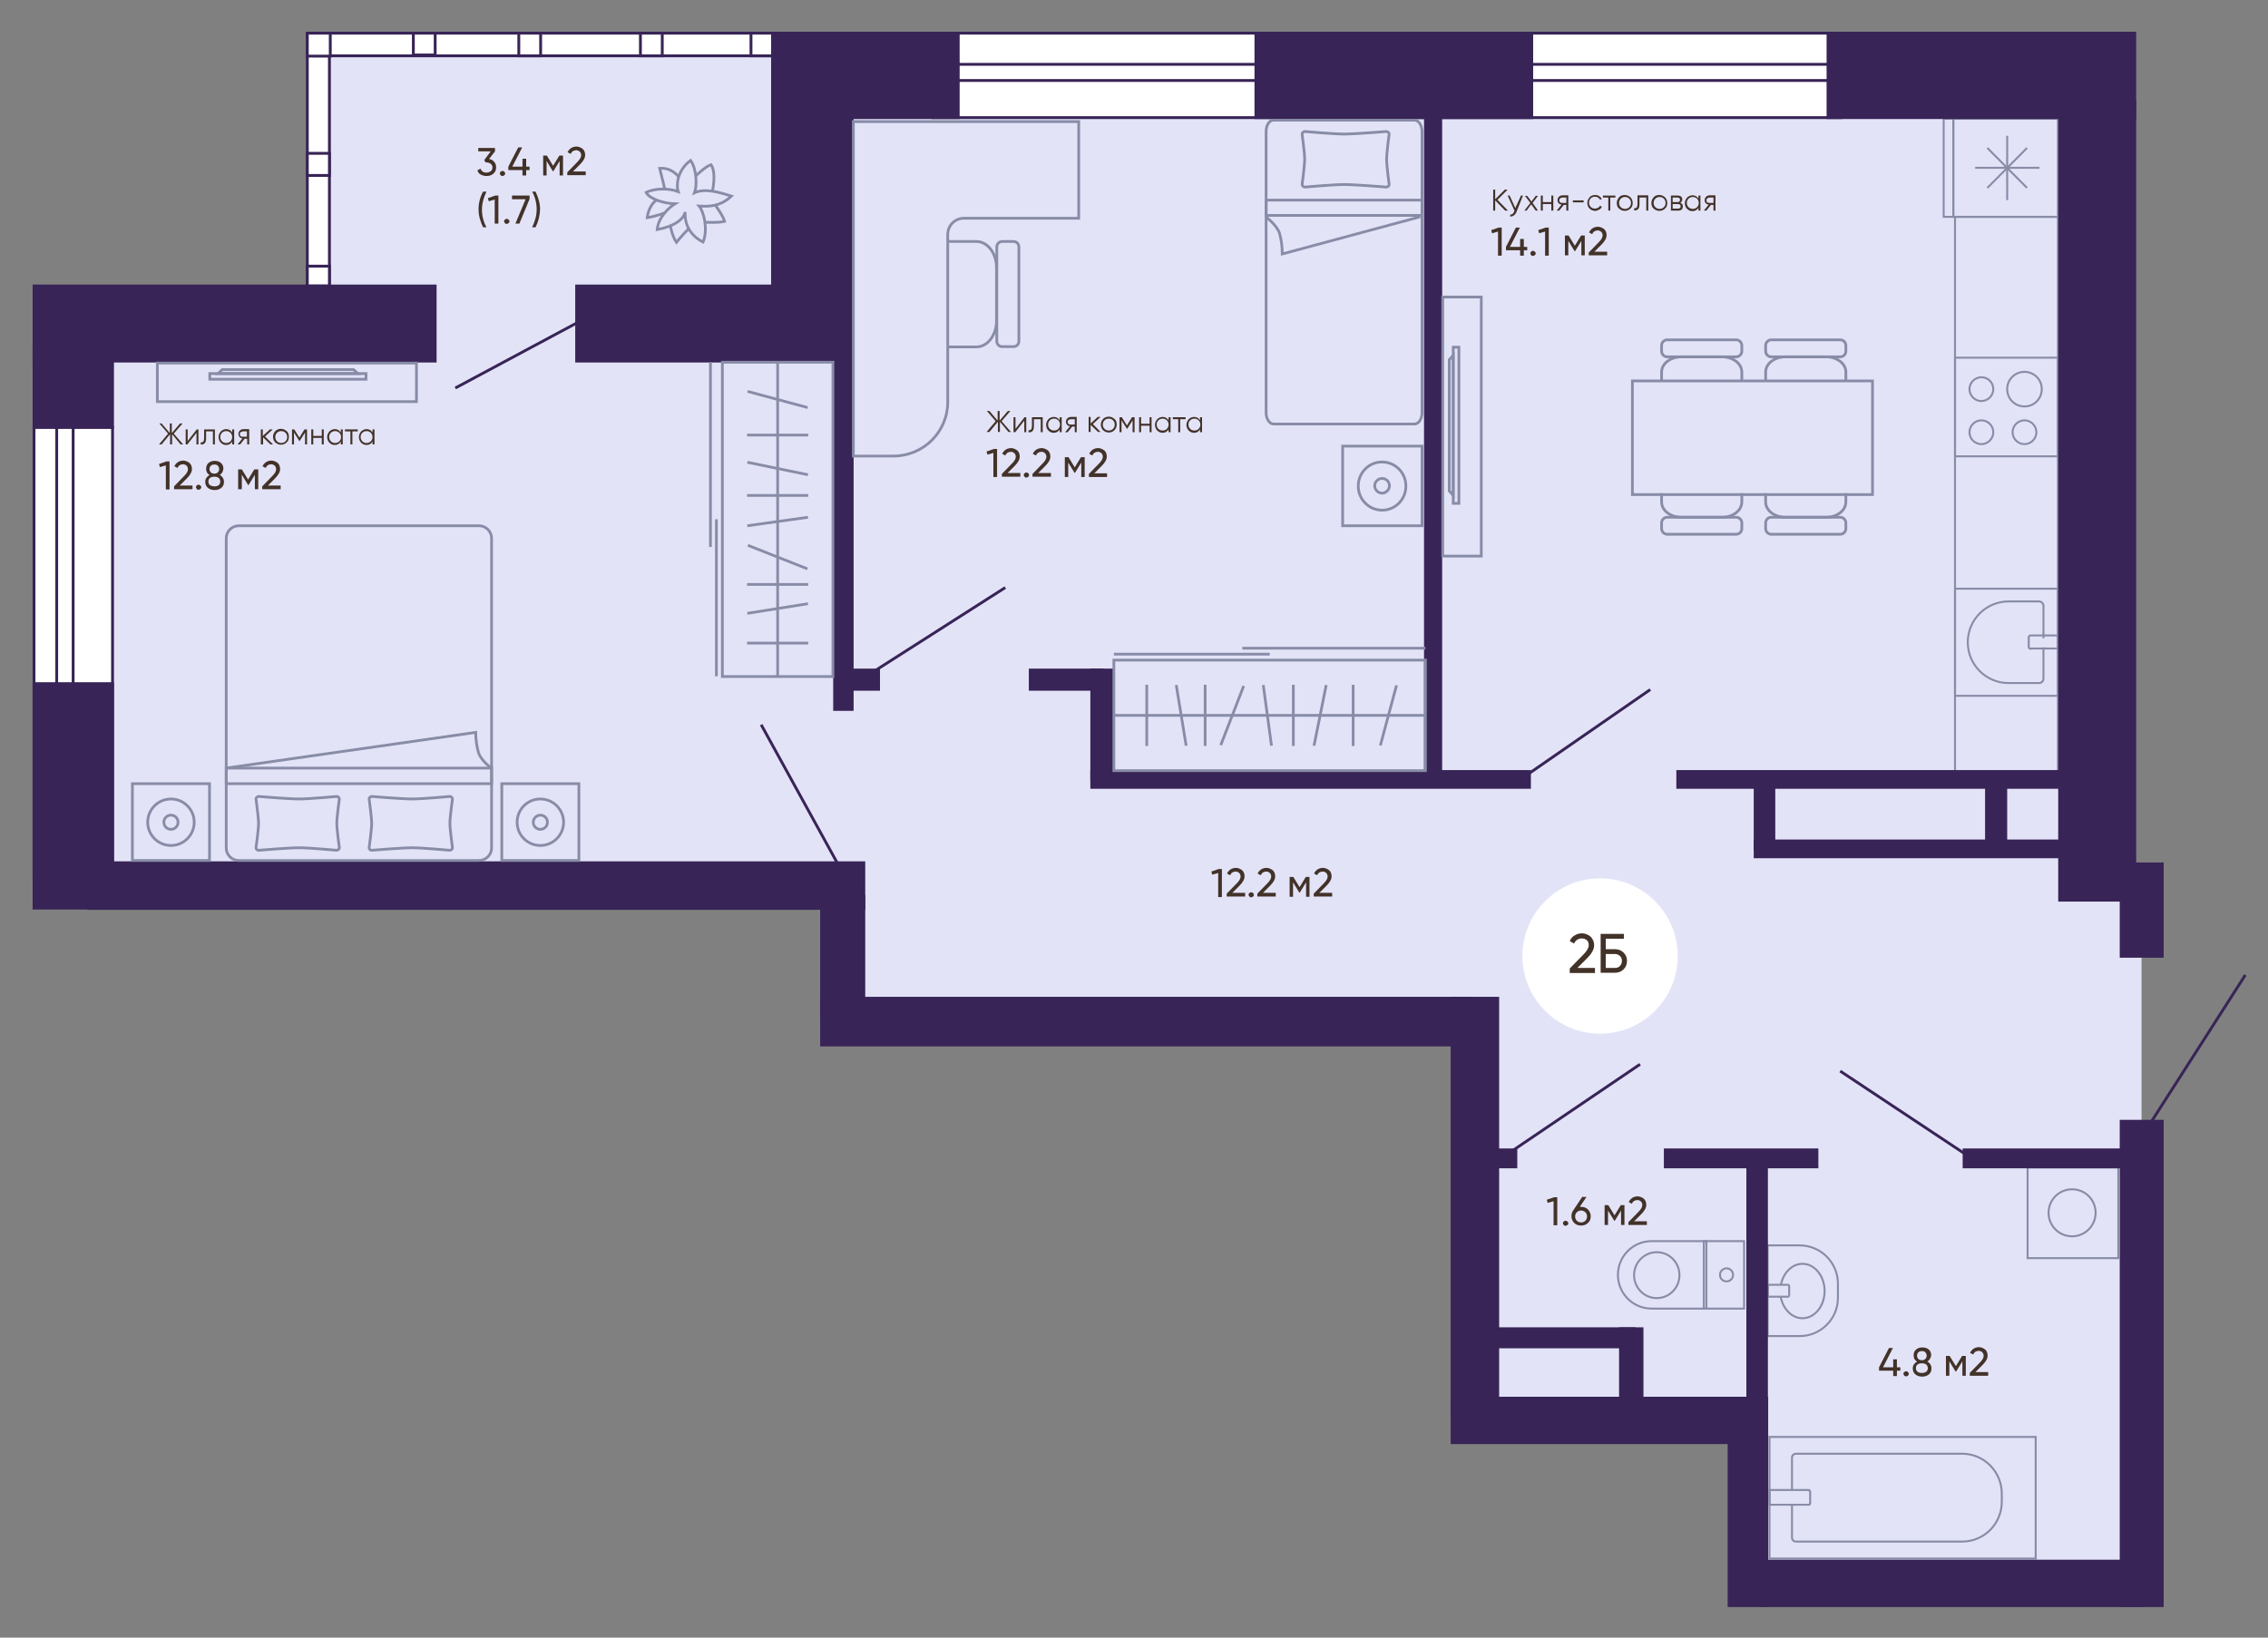 <?xml version="1.0" encoding="utf-8"?> <svg xmlns="http://www.w3.org/2000/svg" xmlns:xlink="http://www.w3.org/1999/xlink" version="1.1" x="0px" y="0px" width="800px" height="577.8px" viewBox="0 0 800 577.8" xml:space="preserve"><rect x="0" y="0" width="800" height="577.8" fill="#808080" stroke="none"/> <g id="Слой_1"> <polygon fill="#E3E3F8" points="755.4,558.7 755.4,304.8 739.2,304.8 739.2,11.7 108.4,11.7 108.4,100.9 12,100.9 12,311.2 297.6,311.2 297.6,361.5 520.2,361.5 520.2,501.2 616.6,501.2 616.6,558.7 "></polygon> <rect x="329.1" y="11.7" fill="#FFFFFF" stroke="#382456" stroke-miterlimit="10" width="320.2" height="29.8"></rect> <rect x="329.1" y="22.7" fill="#FFFFFF" stroke="#382456" stroke-miterlimit="10" width="320.2" height="5.7"></rect> <polygon fill="#FFFFFF" stroke="#382456" stroke-miterlimit="10" points="272.5,11.7 108.4,11.7 108.4,100.9 116.2,100.9 116.2,19.7 272.5,19.7 "></polygon> <rect x="264.9" y="11.7" fill="#FFFFFF" stroke="#382456" stroke-miterlimit="10" width="7.6" height="8"></rect> <rect x="225.9" y="11.7" fill="#FFFFFF" stroke="#382456" stroke-miterlimit="10" width="7.7" height="8"></rect> <rect x="183" y="11.7" fill="#FFFFFF" stroke="#382456" stroke-miterlimit="10" width="7.7" height="8"></rect> <rect x="145.8" y="11.7" fill="#FFFFFF" stroke="#382456" stroke-miterlimit="10" width="7.7" height="7.7"></rect> <rect x="108.4" y="11.7" fill="#FFFFFF" stroke="#382456" stroke-miterlimit="10" width="8.1" height="8.1"></rect> <rect x="108.4" y="54.1" fill="#FFFFFF" stroke="#382456" stroke-miterlimit="10" width="7.8" height="7.8"></rect> <rect x="108.4" y="93.9" fill="#FFFFFF" stroke="#382456" stroke-miterlimit="10" width="7.8" height="7"></rect> <rect x="12" y="150.8" fill="#FFFFFF" stroke="#382456" stroke-miterlimit="10" width="27.7" height="157.8"></rect> <rect x="20" y="150.8" fill="#FFFFFF" stroke="#382456" stroke-miterlimit="10" width="5.8" height="157.8"></rect> <line fill="#FFFFFF" stroke="#382456" stroke-miterlimit="10" x1="578.5" y1="375.5" x2="529.5" y2="408.7"></line> <line fill="#FFFFFF" stroke="#382456" stroke-miterlimit="10" x1="354.6" y1="207.3" x2="303.7" y2="239.8"></line> <line fill="#FFFFFF" stroke="#382456" stroke-miterlimit="10" x1="268.5" y1="255.7" x2="297.6" y2="308.6"></line> <line fill="#FFFFFF" stroke="#382456" stroke-miterlimit="10" x1="160.6" y1="136.9" x2="208.2" y2="111.4"></line> <line fill="#FFFFFF" stroke="#382456" stroke-miterlimit="10" x1="582.1" y1="243.3" x2="536.3" y2="275"></line> <line fill="#FFFFFF" stroke="#382456" stroke-miterlimit="10" x1="649.1" y1="377.9" x2="695.5" y2="408.7"></line> <line fill="#FFFFFF" stroke="#382456" stroke-miterlimit="10" x1="792" y1="344" x2="757.8" y2="397.4"></line> <g> <path fill="#423228" d="M64.6,156.8h-0.9l-3-3.6v3.6H60v-3.6l-3,3.6h-0.9l3.2-3.8l-3.1-3.6H57l2.9,3.4v-3.4h0.7v3.4l2.9-3.4h0.9 l-3.1,3.6L64.6,156.8z"></path> <path fill="#423228" d="M69.4,151.5H70v5.3h-0.7v-4.1l-3.2,4.1h-0.6v-5.3h0.7v4.1L69.4,151.5z"></path> <path fill="#423228" d="M75.8,151.5v5.3h-0.7v-4.6h-2.4v2.4c0,0.9-0.2,1.5-0.5,1.8c-0.3,0.3-0.8,0.5-1.4,0.4v-0.7 c0.4,0,0.7-0.1,0.9-0.3s0.3-0.7,0.3-1.3v-3H75.8z"></path> <path fill="#423228" d="M81.9,151.5h0.7v5.3h-0.7v-1c-0.5,0.8-1.2,1.2-2.1,1.2c-0.8,0-1.4-0.3-1.9-0.8s-0.8-1.2-0.8-2 s0.3-1.4,0.8-2c0.5-0.5,1.2-0.8,1.9-0.8c0.9,0,1.6,0.4,2.1,1.2V151.5z M78.3,155.7c0.4,0.4,0.9,0.6,1.5,0.6c0.6,0,1.1-0.2,1.5-0.6 s0.6-0.9,0.6-1.5s-0.2-1.1-0.6-1.5s-0.9-0.6-1.5-0.6c-0.6,0-1.1,0.2-1.5,0.6c-0.4,0.4-0.6,0.9-0.6,1.5S77.9,155.2,78.3,155.7z"></path> <path fill="#423228" d="M87.9,151.5v5.3h-0.7v-2h-0.9l-1.6,2h-0.9l1.7-2.1c-0.4-0.1-0.8-0.2-1-0.5s-0.4-0.6-0.4-1.1 c0-0.5,0.2-0.9,0.5-1.2s0.8-0.5,1.3-0.5H87.9z M85.7,154.1h1.4v-1.9h-1.4c-0.3,0-0.5,0.1-0.8,0.3s-0.3,0.4-0.3,0.7 s0.1,0.5,0.3,0.7S85.4,154.1,85.7,154.1z"></path> <path fill="#423228" d="M96.3,156.8h-0.9l-2.6-2.5v2.5H92v-5.3h0.7v2.3l2.5-2.3h1l-2.7,2.5L96.3,156.8z"></path> <path fill="#423228" d="M101.1,156.1c-0.5,0.5-1.2,0.8-2,0.8c-0.8,0-1.4-0.3-2-0.8c-0.5-0.5-0.8-1.2-0.8-2s0.3-1.4,0.8-2 c0.5-0.5,1.2-0.8,2-0.8c0.8,0,1.4,0.3,2,0.8s0.8,1.2,0.8,2S101.7,155.6,101.1,156.1z M97.7,155.7c0.4,0.4,0.9,0.6,1.5,0.6 c0.6,0,1.1-0.2,1.5-0.6s0.6-0.9,0.6-1.5s-0.2-1.1-0.6-1.5s-0.9-0.6-1.5-0.6c-0.6,0-1.1,0.2-1.5,0.6c-0.4,0.4-0.6,0.9-0.6,1.5 S97.3,155.2,97.7,155.7z"></path> <path fill="#423228" d="M108.3,151.5v5.3h-0.7v-4.2l-1.9,3h-0.1l-1.9-3v4.2h-0.7v-5.3h0.8l1.8,2.9l1.8-2.9H108.3z"></path> <path fill="#423228" d="M113.5,151.5h0.7v5.3h-0.7v-2.3h-3v2.3h-0.7v-5.3h0.7v2.3h3V151.5z"></path> <path fill="#423228" d="M120.2,151.5h0.7v5.3h-0.7v-1c-0.5,0.8-1.2,1.2-2.1,1.2c-0.8,0-1.4-0.3-1.9-0.8s-0.8-1.2-0.8-2 s0.3-1.4,0.8-2c0.5-0.5,1.2-0.8,1.9-0.8c0.9,0,1.6,0.4,2.1,1.2V151.5z M116.7,155.7c0.4,0.4,0.9,0.6,1.5,0.6 c0.6,0,1.1-0.2,1.5-0.6s0.6-0.9,0.6-1.5s-0.2-1.1-0.6-1.5s-0.9-0.6-1.5-0.6c-0.6,0-1.1,0.2-1.5,0.6c-0.4,0.4-0.6,0.9-0.6,1.5 S116.3,155.2,116.7,155.7z"></path> <path fill="#423228" d="M126.2,151.5v0.7h-1.9v4.6h-0.7v-4.6h-1.9v-0.7H126.2z"></path> <path fill="#423228" d="M131.4,151.5h0.7v5.3h-0.7v-1c-0.5,0.8-1.2,1.2-2.1,1.2c-0.8,0-1.4-0.3-1.9-0.8s-0.8-1.2-0.8-2 s0.3-1.4,0.8-2c0.5-0.5,1.2-0.8,1.9-0.8c0.9,0,1.6,0.4,2.1,1.2V151.5z M127.8,155.7c0.4,0.4,0.9,0.6,1.5,0.6 c0.6,0,1.1-0.2,1.5-0.6s0.6-0.9,0.6-1.5s-0.2-1.1-0.6-1.5s-0.9-0.6-1.5-0.6c-0.6,0-1.1,0.2-1.5,0.6c-0.4,0.4-0.6,0.9-0.6,1.5 S127.4,155.2,127.8,155.7z"></path> </g> <g> <path fill="#423228" d="M58.7,162.8h1.1v9.9h-1.3v-8.5l-2.1,0.6l-0.3-1.1L58.7,162.8z"></path> <path fill="#423228" d="M61.4,172.7v-1.1l3.5-3.6c0.9-0.9,1.4-1.7,1.4-2.4c0-0.6-0.2-1-0.5-1.3c-0.3-0.3-0.8-0.5-1.2-0.5 c-0.9,0-1.6,0.4-2,1.3l-1.1-0.6c0.3-0.6,0.7-1.1,1.3-1.5c0.5-0.3,1.2-0.5,1.8-0.5c0.8,0,1.5,0.3,2.2,0.8c0.6,0.5,0.9,1.3,0.9,2.2 c0,1-0.6,2.1-1.8,3.3l-2.5,2.5h4.5v1.3H61.4z"></path> <path fill="#423228" d="M70,172.8c-0.3,0-0.5-0.1-0.6-0.3s-0.3-0.4-0.3-0.6s0.1-0.5,0.3-0.6c0.2-0.2,0.4-0.3,0.6-0.3 c0.3,0,0.5,0.1,0.7,0.3c0.2,0.2,0.3,0.4,0.3,0.6s-0.1,0.5-0.3,0.6C70.5,172.7,70.3,172.8,70,172.8z"></path> <path fill="#423228" d="M77.5,167.6c0.5,0.2,0.9,0.6,1.1,1c0.3,0.4,0.4,0.9,0.4,1.4c0,0.9-0.3,1.6-0.9,2.1 c-0.6,0.5-1.4,0.8-2.4,0.8c-1,0-1.8-0.3-2.4-0.8c-0.6-0.5-0.9-1.2-0.9-2.1c0-0.5,0.1-1,0.4-1.4s0.6-0.7,1.1-1 c-0.8-0.5-1.2-1.2-1.2-2.2c0-0.9,0.3-1.6,0.9-2.1c0.6-0.5,1.3-0.7,2.1-0.7c0.8,0,1.6,0.2,2.2,0.7c0.6,0.5,0.9,1.2,0.9,2.1 C78.7,166.3,78.3,167.1,77.5,167.6z M75.6,171.6c0.6,0,1.1-0.1,1.5-0.4c0.4-0.3,0.6-0.7,0.6-1.3c0-0.5-0.2-1-0.6-1.3 c-0.4-0.3-0.9-0.4-1.5-0.4c-0.6,0-1.1,0.1-1.5,0.4c-0.4,0.3-0.6,0.7-0.6,1.3c0,0.6,0.2,1,0.6,1.3C74.5,171.4,75,171.6,75.6,171.6z M75.6,163.9c-0.5,0-0.9,0.1-1.2,0.4c-0.3,0.3-0.5,0.7-0.5,1.2c0,0.5,0.2,0.9,0.5,1.2c0.3,0.3,0.8,0.4,1.2,0.4s0.9-0.1,1.2-0.4 c0.3-0.3,0.5-0.7,0.5-1.2c0-0.5-0.2-0.9-0.5-1.2C76.6,164,76.1,163.9,75.6,163.9z"></path> <path fill="#423228" d="M91.1,165.6v7h-1.2v-5.1l-2.2,3.6h-0.2l-2.2-3.6v5.1H84v-7h1.3l2.2,3.6l2.2-3.6H91.1z"></path> <path fill="#423228" d="M92.5,172.7v-1.1L96,168c0.9-0.9,1.4-1.7,1.4-2.4c0-0.6-0.2-1-0.5-1.3c-0.3-0.3-0.8-0.5-1.2-0.5 c-0.9,0-1.6,0.4-2,1.3l-1.1-0.6c0.3-0.6,0.7-1.1,1.3-1.5c0.5-0.3,1.2-0.5,1.8-0.5c0.8,0,1.5,0.3,2.2,0.8c0.6,0.5,0.9,1.3,0.9,2.2 c0,1-0.6,2.1-1.8,3.3l-2.5,2.5h4.5v1.3H92.5z"></path> </g> <g> <path fill="#423228" d="M356.6,152.4h-0.9l-3-3.6v3.6H352v-3.6l-3,3.6H348l3.2-3.8l-3.1-3.6h0.9l2.9,3.4V145h0.7v3.4l2.9-3.4h0.9 l-3.1,3.6L356.6,152.4z"></path> <path fill="#423228" d="M361.4,147.2h0.6v5.3h-0.7v-4.1l-3.2,4.1h-0.6v-5.3h0.7v4.1L361.4,147.2z"></path> <path fill="#423228" d="M367.8,147.2v5.3h-0.7v-4.6h-2.4v2.4c0,0.9-0.2,1.5-0.5,1.8c-0.3,0.3-0.8,0.5-1.4,0.4v-0.7 c0.4,0,0.7-0.1,0.9-0.3s0.3-0.7,0.3-1.3v-3H367.8z"></path> <path fill="#423228" d="M373.8,147.2h0.7v5.3h-0.7v-1c-0.5,0.8-1.2,1.2-2.1,1.2c-0.8,0-1.4-0.3-1.9-0.8s-0.8-1.2-0.8-2 s0.3-1.4,0.8-2c0.5-0.5,1.2-0.8,1.9-0.8c0.9,0,1.6,0.4,2.1,1.2V147.2z M370.3,151.3c0.4,0.4,0.9,0.6,1.5,0.6 c0.6,0,1.1-0.2,1.5-0.6s0.6-0.9,0.6-1.5s-0.2-1.1-0.6-1.5s-0.9-0.6-1.5-0.6c-0.6,0-1.1,0.2-1.5,0.6c-0.4,0.4-0.6,0.9-0.6,1.5 S369.9,150.9,370.3,151.3z"></path> <path fill="#423228" d="M379.8,147.2v5.3h-0.7v-2h-0.9l-1.6,2h-0.9l1.7-2.1c-0.4-0.1-0.8-0.2-1-0.5s-0.4-0.6-0.4-1.1 c0-0.5,0.2-0.9,0.5-1.2s0.8-0.5,1.3-0.5H379.8z M377.7,149.8h1.4v-1.9h-1.4c-0.3,0-0.5,0.1-0.8,0.3s-0.3,0.4-0.3,0.7 s0.1,0.5,0.3,0.7S377.4,149.8,377.7,149.8z"></path> <path fill="#423228" d="M388.2,152.4h-0.9l-2.6-2.5v2.5h-0.7v-5.3h0.7v2.3l2.5-2.3h1l-2.7,2.5L388.2,152.4z"></path> <path fill="#423228" d="M393.1,151.8c-0.5,0.5-1.2,0.8-2,0.8c-0.8,0-1.4-0.3-2-0.8c-0.5-0.5-0.8-1.2-0.8-2s0.3-1.4,0.8-2 c0.5-0.5,1.2-0.8,2-0.8c0.8,0,1.4,0.3,2,0.8s0.8,1.2,0.8,2S393.6,151.2,393.1,151.8z M389.6,151.3c0.4,0.4,0.9,0.6,1.5,0.6 c0.6,0,1.1-0.2,1.5-0.6s0.6-0.9,0.6-1.5s-0.2-1.1-0.6-1.5s-0.9-0.6-1.5-0.6c-0.6,0-1.1,0.2-1.5,0.6c-0.4,0.4-0.6,0.9-0.6,1.5 S389.2,150.9,389.6,151.3z"></path> <path fill="#423228" d="M400.2,147.2v5.3h-0.7v-4.2l-1.9,3h-0.1l-1.9-3v4.2h-0.7v-5.3h0.8l1.8,2.9l1.8-2.9H400.2z"></path> <path fill="#423228" d="M405.5,147.2h0.7v5.3h-0.7v-2.3h-3v2.3h-0.7v-5.3h0.7v2.3h3V147.2z"></path> <path fill="#423228" d="M412.2,147.2h0.7v5.3h-0.7v-1c-0.5,0.8-1.2,1.2-2.1,1.2c-0.8,0-1.4-0.3-1.9-0.8s-0.8-1.2-0.8-2 s0.3-1.4,0.8-2c0.5-0.5,1.2-0.8,1.9-0.8c0.9,0,1.6,0.4,2.1,1.2V147.2z M408.6,151.3c0.4,0.4,0.9,0.6,1.5,0.6s1.1-0.2,1.5-0.6 c0.4-0.4,0.6-0.9,0.6-1.5s-0.2-1.1-0.6-1.5c-0.4-0.4-0.9-0.6-1.5-0.6s-1.1,0.2-1.5,0.6c-0.4,0.4-0.6,0.9-0.6,1.5 S408.2,150.9,408.6,151.3z"></path> <path fill="#423228" d="M418.2,147.2v0.7h-1.9v4.6h-0.7v-4.6h-1.9v-0.7H418.2z"></path> <path fill="#423228" d="M423.3,147.2h0.7v5.3h-0.7v-1c-0.5,0.8-1.2,1.2-2.1,1.2c-0.8,0-1.4-0.3-1.9-0.8s-0.8-1.2-0.8-2 s0.3-1.4,0.8-2c0.5-0.5,1.2-0.8,1.9-0.8c0.9,0,1.6,0.4,2.1,1.2V147.2z M419.8,151.3c0.4,0.4,0.9,0.6,1.5,0.6 c0.6,0,1.1-0.2,1.5-0.6c0.4-0.4,0.6-0.9,0.6-1.5s-0.2-1.1-0.6-1.5c-0.4-0.4-0.9-0.6-1.5-0.6c-0.6,0-1.1,0.2-1.5,0.6 s-0.6,0.9-0.6,1.5S419.4,150.9,419.8,151.3z"></path> </g> <g> <path fill="#423228" d="M350.6,158.4h1.1v9.9h-1.3v-8.5l-2.1,0.6l-0.3-1.1L350.6,158.4z"></path> <path fill="#423228" d="M353.4,168.3v-1.1l3.5-3.6c0.9-0.9,1.4-1.7,1.4-2.4c0-0.6-0.2-1-0.5-1.3c-0.3-0.3-0.8-0.5-1.2-0.5 c-0.9,0-1.6,0.4-2,1.3l-1.1-0.6c0.3-0.6,0.7-1.1,1.3-1.5c0.5-0.3,1.2-0.5,1.8-0.5c0.8,0,1.5,0.3,2.2,0.8c0.6,0.5,0.9,1.3,0.9,2.2 c0,1-0.6,2.1-1.8,3.3l-2.5,2.5h4.5v1.3H353.4z"></path> <path fill="#423228" d="M362,168.5c-0.3,0-0.5-0.1-0.6-0.3s-0.3-0.4-0.3-0.6s0.1-0.5,0.3-0.6c0.2-0.2,0.4-0.3,0.6-0.3 c0.3,0,0.5,0.1,0.7,0.3c0.2,0.2,0.3,0.4,0.3,0.6s-0.1,0.5-0.3,0.6C362.5,168.4,362.2,168.5,362,168.5z"></path> <path fill="#423228" d="M364.2,168.3v-1.1l3.5-3.6c0.9-0.9,1.4-1.7,1.4-2.4c0-0.6-0.2-1-0.5-1.3c-0.3-0.3-0.8-0.5-1.2-0.5 c-0.9,0-1.6,0.4-2,1.3l-1.1-0.6c0.3-0.6,0.7-1.1,1.3-1.5c0.5-0.3,1.2-0.5,1.8-0.5c0.8,0,1.5,0.3,2.2,0.8c0.6,0.5,0.9,1.3,0.9,2.2 c0,1-0.6,2.1-1.8,3.3l-2.5,2.5h4.5v1.3H364.2z"></path> <path fill="#423228" d="M382.6,161.3v7h-1.2v-5.1l-2.2,3.6H379l-2.2-3.6v5.1h-1.2v-7h1.3l2.2,3.6l2.2-3.6H382.6z"></path> <path fill="#423228" d="M384.1,168.3v-1.1l3.5-3.6c0.9-0.9,1.4-1.7,1.4-2.4c0-0.6-0.2-1-0.5-1.3c-0.3-0.3-0.8-0.5-1.2-0.5 c-0.9,0-1.6,0.4-2,1.3l-1.1-0.6c0.3-0.6,0.7-1.1,1.3-1.5c0.5-0.3,1.2-0.5,1.8-0.5c0.8,0,1.5,0.3,2.2,0.8c0.6,0.5,0.9,1.3,0.9,2.2 c0,1-0.6,2.1-1.8,3.3L386,167h4.5v1.3H384.1z"></path> </g> <g> <path fill="#423228" d="M172.5,56.1c0.8,0.1,1.4,0.5,1.8,1c0.5,0.5,0.7,1.2,0.7,1.9c0,1-0.3,1.7-1,2.3c-0.7,0.6-1.5,0.8-2.4,0.8 c-0.8,0-1.4-0.2-2-0.5c-0.6-0.3-1-0.8-1.2-1.5l1.1-0.6c0.3,0.9,1,1.4,2.1,1.4c0.6,0,1.1-0.2,1.5-0.5c0.4-0.3,0.6-0.8,0.6-1.3 s-0.2-1-0.6-1.3c-0.4-0.3-0.9-0.5-1.5-0.5h-0.3l-0.5-0.8l2.3-3.1h-4.4v-1.2h5.9v1.2L172.5,56.1z"></path> <path fill="#423228" d="M177.2,62.1c-0.3,0-0.5-0.1-0.6-0.3s-0.3-0.4-0.3-0.6s0.1-0.5,0.3-0.6c0.2-0.2,0.4-0.3,0.6-0.3 c0.3,0,0.5,0.1,0.7,0.3c0.2,0.2,0.3,0.4,0.3,0.6s-0.1,0.5-0.3,0.6C177.7,62,177.5,62.1,177.2,62.1z"></path> <path fill="#423228" d="M186.8,58.8V60h-1.2v1.9h-1.3V60h-5v-1.2l3.5-6.8h1.4l-3.5,6.8h3.6V56h1.3v2.8H186.8z"></path> <path fill="#423228" d="M198.6,54.9v7h-1.2v-5.1l-2.2,3.6h-0.2l-2.2-3.6v5.1h-1.2v-7h1.3l2.2,3.6l2.2-3.6H198.6z"></path> <path fill="#423228" d="M200.1,61.9v-1.1l3.5-3.6c0.9-0.9,1.4-1.7,1.4-2.4c0-0.6-0.2-1-0.5-1.3c-0.3-0.3-0.8-0.5-1.2-0.5 c-0.9,0-1.6,0.4-2,1.3l-1.1-0.6c0.3-0.6,0.7-1.1,1.3-1.5c0.5-0.3,1.2-0.5,1.8-0.5c0.8,0,1.5,0.3,2.2,0.8c0.6,0.5,0.9,1.3,0.9,2.2 c0,1-0.6,2.1-1.8,3.3l-2.5,2.5h4.5v1.3H200.1z"></path> <path fill="#423228" d="M170.4,80.2c-1-2.1-1.6-4.2-1.6-6.3c0-2.2,0.5-4.3,1.6-6.3h1.2c-1,2.1-1.6,4.2-1.6,6.3 c0,2.2,0.5,4.3,1.6,6.3H170.4z"></path> <path fill="#423228" d="M174.7,69h1.1v9.9h-1.3v-8.5l-2.1,0.6l-0.3-1.1L174.7,69z"></path> <path fill="#423228" d="M178.7,79c-0.3,0-0.5-0.1-0.6-0.3s-0.3-0.4-0.3-0.6s0.1-0.5,0.3-0.6c0.2-0.2,0.4-0.3,0.6-0.3 c0.3,0,0.5,0.1,0.7,0.3c0.2,0.2,0.3,0.4,0.3,0.6s-0.1,0.5-0.3,0.6C179.2,78.9,178.9,79,178.7,79z"></path> <path fill="#423228" d="M180.6,69h6.2v1.2l-3.6,8.7h-1.4l3.6-8.6h-4.8V69z"></path> <path fill="#423228" d="M188.9,80.2h-1.2c1-2.1,1.6-4.2,1.6-6.3c0-2.2-0.5-4.3-1.6-6.3h1.2c1,2.1,1.6,4.2,1.6,6.3 C190.4,76.1,189.9,78.2,188.9,80.2z"></path> </g> <g> <path fill="#423228" d="M670.3,482.4v1.2h-1.2v1.9h-1.3v-1.9h-5v-1.2l3.5-6.8h1.4l-3.5,6.8h3.6v-2.8h1.3v2.8H670.3z"></path> <path fill="#423228" d="M672.3,485.6c-0.3,0-0.5-0.1-0.6-0.3c-0.2-0.2-0.3-0.4-0.3-0.6c0-0.3,0.1-0.5,0.3-0.6 c0.2-0.2,0.4-0.3,0.6-0.3c0.3,0,0.5,0.1,0.7,0.3c0.2,0.2,0.3,0.4,0.3,0.6c0,0.3-0.1,0.5-0.3,0.6 C672.8,485.6,672.6,485.6,672.3,485.6z"></path> <path fill="#423228" d="M679.8,480.4c0.5,0.2,0.9,0.6,1.1,1c0.3,0.4,0.4,0.9,0.4,1.4c0,0.9-0.3,1.6-0.9,2.1 c-0.6,0.5-1.4,0.8-2.4,0.8c-1,0-1.8-0.3-2.4-0.8c-0.6-0.5-0.9-1.2-0.9-2.1c0-0.5,0.1-1,0.4-1.4c0.3-0.4,0.6-0.7,1.1-1 c-0.8-0.5-1.2-1.2-1.2-2.2c0-0.9,0.3-1.6,0.9-2.1c0.6-0.5,1.3-0.7,2.2-0.7c0.8,0,1.6,0.2,2.2,0.7c0.6,0.5,0.9,1.2,0.9,2.1 C681,479.2,680.6,479.9,679.8,480.4z M677.9,484.4c0.6,0,1.1-0.1,1.5-0.4c0.4-0.3,0.6-0.7,0.6-1.3c0-0.5-0.2-1-0.6-1.3 c-0.4-0.3-0.9-0.4-1.5-0.4c-0.6,0-1.1,0.1-1.5,0.4s-0.6,0.7-0.6,1.3c0,0.6,0.2,1,0.6,1.3S677.3,484.4,677.9,484.4z M677.9,476.7 c-0.5,0-0.9,0.1-1.2,0.4c-0.3,0.3-0.5,0.7-0.5,1.2c0,0.5,0.2,0.9,0.5,1.2c0.3,0.3,0.8,0.4,1.2,0.4c0.5,0,0.9-0.1,1.2-0.4 c0.3-0.3,0.5-0.7,0.5-1.2c0-0.5-0.2-0.9-0.5-1.2C678.9,476.8,678.4,476.7,677.9,476.7z"></path> <path fill="#423228" d="M693.4,478.4v7h-1.2v-5.1l-2.2,3.6h-0.2l-2.2-3.6v5.1h-1.2v-7h1.3l2.2,3.6l2.2-3.6H693.4z"></path> <path fill="#423228" d="M694.8,485.5v-1.1l3.5-3.6c0.9-0.9,1.4-1.7,1.4-2.4c0-0.6-0.2-1-0.5-1.3c-0.3-0.3-0.8-0.5-1.2-0.5 c-0.9,0-1.6,0.4-2,1.3l-1.1-0.6c0.3-0.6,0.7-1.1,1.3-1.5c0.5-0.3,1.2-0.5,1.8-0.5c0.8,0,1.5,0.3,2.2,0.8c0.6,0.5,0.9,1.3,0.9,2.2 c0,1-0.6,2.1-1.8,3.3l-2.5,2.5h4.5v1.3H694.8z"></path> </g> <g> <path fill="#423228" d="M548.2,422.4h1.1v9.9h-1.3v-8.5l-2.1,0.6l-0.3-1.1L548.2,422.4z"></path> <path fill="#423228" d="M552.2,432.5c-0.3,0-0.5-0.1-0.6-0.3c-0.2-0.2-0.3-0.4-0.3-0.6c0-0.3,0.1-0.5,0.3-0.6 c0.2-0.2,0.4-0.3,0.6-0.3c0.3,0,0.5,0.1,0.7,0.3c0.2,0.2,0.3,0.4,0.3,0.6c0,0.3-0.1,0.5-0.3,0.6 C552.6,432.4,552.4,432.5,552.2,432.5z"></path> <path fill="#423228" d="M557.7,425.8c1,0,1.8,0.3,2.4,0.9c0.6,0.6,1,1.4,1,2.4s-0.3,1.8-1,2.4c-0.6,0.6-1.5,0.9-2.4,0.9 c-1,0-1.8-0.3-2.4-0.9c-0.6-0.6-1-1.4-1-2.4c0-0.8,0.2-1.4,0.6-2l3.2-4.8h1.5l-2.3,3.4C557.4,425.8,557.6,425.8,557.7,425.8z M556.2,430.7c0.4,0.4,0.9,0.6,1.5,0.6s1.1-0.2,1.5-0.6c0.4-0.4,0.6-0.9,0.6-1.5s-0.2-1.1-0.6-1.5c-0.4-0.4-0.9-0.6-1.5-0.6 c-0.6,0-1.1,0.2-1.5,0.6s-0.6,0.9-0.6,1.5S555.8,430.3,556.2,430.7z"></path> <path fill="#423228" d="M573,425.2v7h-1.2v-5.1l-2.2,3.6h-0.2l-2.2-3.6v5.1h-1.2v-7h1.3l2.2,3.6l2.2-3.6H573z"></path> <path fill="#423228" d="M574.4,432.3v-1.1l3.5-3.6c0.9-0.9,1.4-1.7,1.4-2.4c0-0.6-0.2-1-0.5-1.3c-0.3-0.3-0.8-0.5-1.2-0.5 c-0.9,0-1.6,0.4-2,1.3l-1.1-0.6c0.3-0.6,0.7-1.1,1.3-1.5c0.5-0.3,1.2-0.5,1.8-0.5c0.8,0,1.5,0.3,2.2,0.8c0.6,0.5,0.9,1.3,0.9,2.2 c0,1-0.6,2.1-1.8,3.3l-2.5,2.5h4.5v1.3H574.4z"></path> </g> <g> <path fill="#423228" d="M429.9,306.6h1.1v9.9h-1.3V308l-2.1,0.6l-0.3-1.1L429.9,306.6z"></path> <path fill="#423228" d="M432.7,316.4v-1.1l3.5-3.6c0.9-0.9,1.4-1.7,1.4-2.4c0-0.6-0.2-1-0.5-1.3c-0.3-0.3-0.8-0.5-1.2-0.5 c-0.9,0-1.6,0.4-2,1.3l-1.1-0.6c0.3-0.6,0.7-1.1,1.3-1.5c0.5-0.3,1.2-0.5,1.8-0.5c0.8,0,1.5,0.3,2.2,0.8c0.6,0.5,0.9,1.3,0.9,2.2 c0,1-0.6,2.1-1.8,3.3l-2.5,2.5h4.5v1.3H432.7z"></path> <path fill="#423228" d="M441.3,316.6c-0.3,0-0.5-0.1-0.6-0.3s-0.3-0.4-0.3-0.6s0.1-0.5,0.3-0.6c0.2-0.2,0.4-0.3,0.6-0.3 c0.3,0,0.5,0.1,0.7,0.3c0.2,0.2,0.3,0.4,0.3,0.6s-0.1,0.5-0.3,0.6C441.8,316.5,441.5,316.6,441.3,316.6z"></path> <path fill="#423228" d="M443.5,316.4v-1.1l3.5-3.6c0.9-0.9,1.4-1.7,1.4-2.4c0-0.6-0.2-1-0.5-1.3c-0.3-0.3-0.8-0.5-1.2-0.5 c-0.9,0-1.6,0.4-2,1.3l-1.1-0.6c0.3-0.6,0.7-1.1,1.3-1.5c0.5-0.3,1.2-0.5,1.8-0.5c0.8,0,1.5,0.3,2.2,0.8c0.6,0.5,0.9,1.3,0.9,2.2 c0,1-0.6,2.1-1.8,3.3l-2.5,2.5h4.5v1.3H443.5z"></path> <path fill="#423228" d="M461.9,309.4v7h-1.2v-5.1l-2.2,3.6h-0.2l-2.2-3.6v5.1h-1.2v-7h1.3l2.2,3.6l2.2-3.6H461.9z"></path> <path fill="#423228" d="M463.4,316.4v-1.1l3.5-3.6c0.9-0.9,1.4-1.7,1.4-2.4c0-0.6-0.2-1-0.5-1.3c-0.3-0.3-0.8-0.5-1.2-0.5 c-0.9,0-1.6,0.4-2,1.3l-1.1-0.6c0.3-0.6,0.7-1.1,1.3-1.5c0.5-0.3,1.2-0.5,1.8-0.5c0.8,0,1.5,0.3,2.2,0.8c0.6,0.5,0.9,1.3,0.9,2.2 c0,1-0.6,2.1-1.8,3.3l-2.5,2.5h4.5v1.3H463.4z"></path> </g> <g> <path fill="#423228" d="M531.9,74.3h-1l-3.5-3.6v3.6h-0.7v-7.4h0.7v3.4l3.4-3.4h1l-3.6,3.6L531.9,74.3z"></path> <path fill="#423228" d="M536.5,69h0.7l-2.3,5.8c-0.2,0.5-0.5,0.9-0.9,1.2c-0.4,0.3-0.8,0.4-1.3,0.4v-0.7c0.6,0.1,1.1-0.3,1.4-1.1 l0.1-0.3l-2.4-5.3h0.7l2,4.4L536.5,69z"></path> <path fill="#423228" d="M542.5,74.3h-0.8l-1.6-2.2l-1.6,2.2h-0.8l2.1-2.7l-1.9-2.5h0.8l1.5,2l1.5-2h0.8l-1.9,2.5L542.5,74.3z"></path> <path fill="#423228" d="M547.2,69h0.7v5.3h-0.7V72h-3v2.3h-0.7V69h0.7v2.3h3V69z"></path> <path fill="#423228" d="M553.2,69v5.3h-0.7v-2h-0.9l-1.6,2h-0.9l1.7-2.1c-0.4-0.1-0.8-0.2-1-0.5c-0.3-0.3-0.4-0.6-0.4-1.1 c0-0.5,0.2-0.9,0.5-1.2c0.3-0.3,0.8-0.5,1.3-0.5H553.2z M551.1,71.6h1.4v-1.9h-1.4c-0.3,0-0.5,0.1-0.8,0.3 c-0.2,0.2-0.3,0.4-0.3,0.7s0.1,0.5,0.3,0.7C550.5,71.5,550.8,71.6,551.1,71.6z"></path> <path fill="#423228" d="M554.8,71.4v-0.7h3.8v0.7H554.8z"></path> <path fill="#423228" d="M562.7,74.4c-0.8,0-1.5-0.3-2-0.8s-0.8-1.2-0.8-2s0.3-1.4,0.8-2s1.2-0.8,2-0.8c0.5,0,1,0.1,1.4,0.4 c0.4,0.3,0.7,0.6,0.9,1l-0.6,0.3c-0.1-0.3-0.4-0.6-0.7-0.8c-0.3-0.2-0.7-0.3-1.1-0.3c-0.6,0-1.1,0.2-1.5,0.6 c-0.4,0.4-0.6,0.9-0.6,1.5s0.2,1.1,0.6,1.5c0.4,0.4,0.9,0.6,1.5,0.6c0.4,0,0.7-0.1,1.1-0.3c0.3-0.2,0.6-0.4,0.7-0.8L565,73 c-0.2,0.4-0.5,0.8-1,1S563.2,74.4,562.7,74.4z"></path> <path fill="#423228" d="M569.8,69v0.7H568v4.6h-0.7v-4.6h-1.9V69H569.8z"></path> <path fill="#423228" d="M575.1,73.6c-0.5,0.5-1.2,0.8-2,0.8s-1.4-0.3-2-0.8s-0.8-1.2-0.8-2s0.3-1.4,0.8-2s1.2-0.8,2-0.8 s1.4,0.3,2,0.8c0.5,0.5,0.8,1.2,0.8,2S575.7,73.1,575.1,73.6z M571.7,73.1c0.4,0.4,0.9,0.6,1.5,0.6s1.1-0.2,1.5-0.6 s0.6-0.9,0.6-1.5s-0.2-1.1-0.6-1.5s-0.9-0.6-1.5-0.6s-1.1,0.2-1.5,0.6c-0.4,0.4-0.6,0.9-0.6,1.5S571.3,72.7,571.7,73.1z"></path> <path fill="#423228" d="M581.4,69v5.3h-0.7v-4.6h-2.4V72c0,0.9-0.2,1.5-0.5,1.8c-0.3,0.3-0.8,0.5-1.4,0.4v-0.7 c0.4,0,0.7-0.1,0.9-0.3s0.3-0.7,0.3-1.3v-3H581.4z"></path> <path fill="#423228" d="M587.3,73.6c-0.5,0.5-1.2,0.8-2,0.8s-1.4-0.3-2-0.8s-0.8-1.2-0.8-2s0.3-1.4,0.8-2s1.2-0.8,2-0.8 s1.4,0.3,2,0.8c0.5,0.5,0.8,1.2,0.8,2S587.9,73.1,587.3,73.6z M583.9,73.1c0.4,0.4,0.9,0.6,1.5,0.6s1.1-0.2,1.5-0.6 s0.6-0.9,0.6-1.5s-0.2-1.1-0.6-1.5s-0.9-0.6-1.5-0.6s-1.1,0.2-1.5,0.6c-0.4,0.4-0.6,0.9-0.6,1.5S583.5,72.7,583.9,73.1z"></path> <path fill="#423228" d="M592.7,71.6c0.6,0.2,0.9,0.6,0.9,1.2c0,0.4-0.1,0.8-0.4,1.1s-0.7,0.4-1.2,0.4h-2.6V69h2.4 c0.5,0,0.9,0.1,1.2,0.4c0.3,0.3,0.4,0.6,0.4,1C593.3,71,593.1,71.3,592.7,71.6z M591.7,69.7H590v1.6h1.7c0.6,0,0.9-0.3,0.9-0.8 c0-0.2-0.1-0.4-0.2-0.6C592.2,69.8,592,69.7,591.7,69.7z M591.9,73.6c0.3,0,0.5-0.1,0.7-0.2c0.2-0.1,0.2-0.4,0.2-0.6 c0-0.2-0.1-0.4-0.2-0.6c-0.2-0.1-0.4-0.2-0.7-0.2H590v1.6H591.9z"></path> <path fill="#423228" d="M599.1,69h0.7v5.3h-0.7v-1c-0.5,0.8-1.2,1.2-2.1,1.2c-0.8,0-1.4-0.3-1.9-0.8s-0.8-1.2-0.8-2s0.3-1.4,0.8-2 c0.5-0.5,1.2-0.8,1.9-0.8c0.9,0,1.6,0.4,2.1,1.2V69z M595.6,73.1c0.4,0.4,0.9,0.6,1.5,0.6s1.1-0.2,1.5-0.6s0.6-0.9,0.6-1.5 s-0.2-1.1-0.6-1.5s-0.9-0.6-1.5-0.6s-1.1,0.2-1.5,0.6c-0.4,0.4-0.6,0.9-0.6,1.5S595.2,72.7,595.6,73.1z"></path> <path fill="#423228" d="M605.1,69v5.3h-0.7v-2h-0.9l-1.6,2H601l1.7-2.1c-0.4-0.1-0.8-0.2-1-0.5c-0.3-0.3-0.4-0.6-0.4-1.1 c0-0.5,0.2-0.9,0.5-1.2c0.3-0.3,0.8-0.5,1.3-0.5H605.1z M603,71.6h1.4v-1.9H603c-0.3,0-0.5,0.1-0.8,0.3c-0.2,0.2-0.3,0.4-0.3,0.7 s0.1,0.5,0.3,0.7C602.4,71.5,602.7,71.6,603,71.6z"></path> </g> <g> <path fill="#423228" d="M528.6,80.3h1.1v9.9h-1.3v-8.5l-2.1,0.6l-0.3-1.1L528.6,80.3z"></path> <path fill="#423228" d="M538.7,87.1v1.2h-1.2v1.9h-1.3v-1.9h-5v-1.2l3.5-6.8h1.4l-3.5,6.8h3.6v-2.8h1.3v2.8H538.7z"></path> <path fill="#423228" d="M540.7,90.3c-0.3,0-0.5-0.1-0.6-0.3c-0.2-0.2-0.3-0.4-0.3-0.6s0.1-0.5,0.3-0.6c0.2-0.2,0.4-0.3,0.6-0.3 c0.3,0,0.5,0.1,0.7,0.3c0.2,0.2,0.3,0.4,0.3,0.6s-0.1,0.5-0.3,0.6S541,90.3,540.7,90.3z"></path> <path fill="#423228" d="M545.2,80.3h1.1v9.9h-1.3v-8.5l-2.1,0.6l-0.3-1.1L545.2,80.3z"></path> <path fill="#423228" d="M559,83.1v7h-1.2V85l-2.2,3.6h-0.2l-2.2-3.6v5.1h-1.2v-7h1.3l2.2,3.6l2.2-3.6H559z"></path> <path fill="#423228" d="M560.4,90.2v-1.1l3.5-3.6c0.9-0.9,1.4-1.7,1.4-2.4c0-0.6-0.2-1-0.5-1.3c-0.3-0.3-0.8-0.5-1.2-0.5 c-0.9,0-1.6,0.4-2,1.3l-1.1-0.6c0.3-0.6,0.7-1.1,1.3-1.5c0.5-0.3,1.2-0.5,1.8-0.5c0.8,0,1.5,0.3,2.2,0.8c0.6,0.5,0.9,1.3,0.9,2.2 c0,1-0.6,2.1-1.8,3.3l-2.5,2.5h4.5v1.3H560.4z"></path> </g> <g> <path fill="#FFFFFF" d="M591.8,337.3c0,15.1-12.3,27.4-27.4,27.4c-15.1,0-27.4-12.3-27.4-27.4c0-15.1,12.3-27.4,27.4-27.4 C579.5,309.9,591.8,322.2,591.8,337.3"></path> <g> <path fill="#423228" d="M553.7,343.2v-1.5l4.8-4.9c1.3-1.3,1.9-2.4,1.9-3.3c0-0.8-0.2-1.4-0.7-1.8c-0.5-0.4-1-0.6-1.7-0.6 c-1.3,0-2.2,0.6-2.8,1.8l-1.5-0.9c0.4-0.9,1-1.6,1.8-2c0.8-0.5,1.6-0.7,2.5-0.7c1.1,0,2.1,0.4,3,1.1c0.8,0.8,1.3,1.8,1.3,3.1 c0,1.4-0.8,2.9-2.4,4.5l-3.5,3.5h6.2v1.8H553.7z"></path> <path fill="#423228" d="M569.7,334.9c1.2,0,2.2,0.4,3,1.2c0.8,0.8,1.2,1.8,1.2,2.9c0,1.2-0.4,2.2-1.2,3c-0.8,0.8-1.8,1.2-3,1.2 h-5.1v-13.7h8.2v1.7h-6.4v3.7H569.7z M569.7,341.5c0.7,0,1.3-0.2,1.7-0.7c0.5-0.5,0.7-1.1,0.7-1.8c0-0.7-0.2-1.3-0.7-1.7 c-0.5-0.5-1.1-0.7-1.7-0.7h-3.3v4.9H569.7z"></path> </g> </g> <g> <polygon fill="none" stroke="#888CA6" stroke-width="0.7" points="601,461.7 601,449.8 601,437.9 615.2,437.9 615.2,461.7 "></polygon> <path fill="none" stroke="#888CA6" stroke-width="0.7" d="M582.6,461.7c-6.6,0-11.9-5.3-11.9-11.9c0-6.6,5.3-11.9,11.9-11.9h19.3 v23.8H582.6z"></path> <path fill="none" stroke="#888CA6" stroke-width="0.7" d="M584.4,441.8c4.4,0,8,3.6,8,8.1c0,4.5-3.6,8.1-8,8.1c-4.4,0-8-3.6-8-8.1 C576.4,445.4,580,441.8,584.4,441.8z"></path> <path fill="none" stroke="#888CA6" stroke-width="0.7" d="M609,447.5c1.3,0,2.3,1,2.3,2.3s-1,2.3-2.3,2.3c-1.3,0-2.3-1-2.3-2.3 S607.8,447.5,609,447.5z"></path> </g> <g> <rect x="689" y="41.9" fill="none" stroke="#888CA6" stroke-width="0.7" width="36.9" height="34.6"></rect> <rect x="685.6" y="41.9" fill="none" stroke="#888CA6" stroke-width="0.7" width="3.4" height="34.6"></rect> <line fill="none" stroke="#888CA6" stroke-width="0.7" x1="696.7" y1="59.2" x2="719.4" y2="59.2"></line> <line fill="none" stroke="#888CA6" stroke-width="0.7" x1="708" y1="47.9" x2="708" y2="70.6"></line> <line fill="none" stroke="#888CA6" stroke-width="0.7" x1="701" y1="52.2" x2="715" y2="66.3"></line> <line fill="none" stroke="#888CA6" stroke-width="0.7" x1="715" y1="52.2" x2="701" y2="66.3"></line> </g> <polygon fill="none" stroke="#888CA6" stroke-width="0.7" points="689.6,272.2 714.1,272.2 725.9,272.2 725.9,76.5 689.6,76.5 689.6,233.3 "></polygon> <g> <path fill="none" stroke="#888CA6" stroke-width="0.7" d="M720.8,225.2v-11.4c0-0.9-0.7-1.6-1.6-1.6h-10.7 c-8,0-14.4,6.5-14.4,14.4c0,8,6.5,14.4,14.4,14.4h10.7c0.9,0,1.6-0.7,1.6-1.6v-11"></path> <path fill="none" stroke="#888CA6" stroke-width="0.7" d="M716.2,228.9c-0.3,0-0.6-0.3-0.6-0.6v-3.5c0-0.3,0.3-0.6,0.6-0.6h9.7 v4.6H716.2z"></path> <rect x="689.6" y="207.7" fill="none" stroke="#888CA6" stroke-width="0.7" width="36.3" height="37.8"></rect> </g> <g> <path fill="none" stroke="#888CA6" stroke-width="0.7" d="M698.9,156.7c-2.3,0-4.2-1.9-4.2-4.2c0-2.3,1.9-4.2,4.2-4.2 c2.3,0,4.2,1.9,4.2,4.2C703.1,154.8,701.2,156.7,698.9,156.7z"></path> <path fill="none" stroke="#888CA6" stroke-width="0.7" d="M720.2,137.3c0,3.4-2.7,6.1-6.1,6.1c-3.4,0-6.1-2.7-6.1-6.1 c0-3.4,2.7-6.1,6.1-6.1C717.5,131.2,720.2,133.9,720.2,137.3z"></path> <path fill="none" stroke="#888CA6" stroke-width="0.7" d="M709.9,152.5c0-2.3,1.9-4.2,4.2-4.2c2.3,0,4.2,1.9,4.2,4.2 c0,2.3-1.9,4.2-4.2,4.2C711.8,156.7,709.9,154.8,709.9,152.5z"></path> <path fill="none" stroke="#888CA6" stroke-width="0.7" d="M703.1,137.3c0,2.3-1.9,4.2-4.2,4.2s-4.2-1.9-4.2-4.2 c0-2.3,1.9-4.2,4.2-4.2S703.1,134.9,703.1,137.3z"></path> <rect x="689.6" y="126.2" fill="none" stroke="#888CA6" stroke-width="0.7" width="36.3" height="34.8"></rect> </g> <g> <path fill="none" stroke="#888CA6" stroke-width="0.7" d="M730.9,436.2c-4.6,0-8.3-3.7-8.3-8.3c0-4.6,3.7-8.3,8.3-8.3 c4.6,0,8.3,3.7,8.3,8.3C739.2,432.4,735.5,436.2,730.9,436.2z"></path> <rect x="715.2" y="411.9" fill="none" stroke="#888CA6" stroke-width="0.7" width="32" height="32"></rect> </g> <g> <path fill="none" stroke="#888CA6" stroke-width="0.7" d="M634.8,439.4c7.5,0,13.5,6.1,13.5,13.5v5c0,7.5-6.1,13.5-13.5,13.5 h-11.3v-32H634.8z"></path> <path fill="none" stroke="#888CA6" stroke-width="0.7" d="M628.2,453.3c0.8-4.2,3.9-7.4,7.6-7.4c4.3,0,7.8,4.3,7.8,9.6 c0,5.3-3.5,9.6-7.8,9.6c-3.8,0-6.9-3.3-7.7-7.6"></path> <path fill="none" stroke="#888CA6" stroke-width="0.7" d="M630.6,453.3c0.3,0,0.5,0.2,0.5,0.5v3.2c0,0.3-0.2,0.5-0.5,0.5h-6.5 c-0.3,0-0.5-0.2-0.5-0.5v-3.2c0-0.3,0.2-0.5,0.5-0.5H630.6z"></path> </g> <g> <path fill="none" stroke="#888CA6" stroke-width="0.7" d="M632.1,531v11.5c0,0.8,0.6,1.4,1.4,1.4h58.6c7.8,0,14-6.3,14-14.1V527 c0-7.8-6.3-14.1-14-14.1h-58.6c-0.8,0-1.4,0.6-1.4,1.4v11.5"></path> <rect x="649.7" y="481.5" transform="matrix(-1.836970e-16 1 -1 -1.836970e-16 1199.56 -142.732)" fill="none" stroke="#888CA6" stroke-width="0.7" width="42.9" height="93.9"></rect> <path fill="none" stroke="#888CA6" stroke-width="0.7" d="M638,525.8c0.3,0,0.5,0.2,0.5,0.5v4.1c0,0.3-0.2,0.5-0.5,0.5h-13.8v-5.2 H638z"></path> </g> <rect x="644.8" y="11.7" fill="#382456" stroke="#382456" stroke-miterlimit="10" width="108.2" height="29.8"></rect> <rect x="443" y="11.7" fill="#382456" stroke="#382456" stroke-miterlimit="10" width="97.3" height="29.8"></rect> <rect x="272.5" y="11.7" fill="#382456" stroke="#382456" stroke-miterlimit="10" width="65.5" height="29.8"></rect> <rect x="272.5" y="37" fill="#382456" stroke="#382456" stroke-miterlimit="10" width="28.1" height="90.5"></rect> <rect x="203.4" y="100.9" fill="#382456" stroke="#382456" stroke-miterlimit="10" width="79.2" height="26.5"></rect> <rect x="12" y="100.9" fill="#382456" stroke="#382456" stroke-miterlimit="10" width="141.5" height="26.5"></rect> <rect x="12" y="123" fill="#382456" stroke="#382456" stroke-miterlimit="10" width="27.7" height="27.7"></rect> <rect x="12" y="241.2" fill="#382456" stroke="#382456" stroke-miterlimit="10" width="27.7" height="79.2"></rect> <rect x="726.5" y="35.8" fill="#382456" stroke="#382456" stroke-miterlimit="10" width="26.5" height="281.8"></rect> <rect x="748.2" y="304.8" fill="#382456" stroke="#382456" stroke-miterlimit="10" width="14.5" height="32.6"></rect> <rect x="748.2" y="395.6" fill="#382456" stroke="#382456" stroke-miterlimit="10" width="14.5" height="170.9"></rect> <rect x="621.5" y="550.8" fill="#382456" stroke="#382456" stroke-miterlimit="10" width="133.9" height="15.7"></rect> <rect x="609.9" y="493.3" fill="#382456" stroke="#382456" stroke-miterlimit="10" width="13.3" height="73.2"></rect> <rect x="512.2" y="493.3" fill="#382456" stroke="#382456" stroke-miterlimit="10" width="101.3" height="15.7"></rect> <rect x="512.2" y="352.2" fill="#382456" stroke="#382456" stroke-miterlimit="10" width="16.1" height="149"></rect> <rect x="289.8" y="352.2" fill="#382456" stroke="#382456" stroke-miterlimit="10" width="228.8" height="16.5"></rect> <rect x="31.3" y="304.4" fill="#382456" stroke="#382456" stroke-miterlimit="10" width="273.4" height="16.1"></rect> <rect x="289.8" y="316.4" fill="#382456" stroke="#382456" stroke-miterlimit="10" width="14.9" height="42.2"></rect> <rect x="591.8" y="272.2" fill="#382456" stroke="#382456" stroke-miterlimit="10" width="134.7" height="5.6"></rect> <rect x="385.1" y="272.2" fill="#382456" stroke="#382456" stroke-miterlimit="10" width="154.4" height="5.6"></rect> <rect x="385.1" y="236.4" fill="#382456" stroke="#382456" stroke-miterlimit="10" width="7.2" height="38.6"></rect> <rect x="363.4" y="236.4" fill="#382456" stroke="#382456" stroke-miterlimit="10" width="25.3" height="6.8"></rect> <rect x="619.1" y="296.7" fill="#382456" stroke="#382456" stroke-miterlimit="10" width="107.3" height="5.6"></rect> <rect x="619.1" y="275" fill="#382456" stroke="#382456" stroke-miterlimit="10" width="6.6" height="24.5"></rect> <rect x="700.7" y="275" fill="#382456" stroke="#382456" stroke-miterlimit="10" width="6.8" height="24.5"></rect> <rect x="524.2" y="405.7" fill="#382456" stroke="#382456" stroke-miterlimit="10" width="10.5" height="6"></rect> <rect x="587.4" y="405.7" fill="#382456" stroke="#382456" stroke-miterlimit="10" width="53.5" height="6"></rect> <rect x="692.8" y="405.7" fill="#382456" stroke="#382456" stroke-miterlimit="10" width="58.6" height="6"></rect> <rect x="616.5" y="410.1" fill="#382456" stroke="#382456" stroke-miterlimit="10" width="6.6" height="84.8"></rect> <rect x="571.6" y="468.8" fill="#382456" stroke="#382456" stroke-miterlimit="10" width="7.6" height="26.1"></rect> <rect x="524.2" y="468.8" fill="#382456" stroke="#382456" stroke-miterlimit="10" width="52.2" height="6.4"></rect> <rect x="294.4" y="124.9" fill="#382456" stroke="#382456" stroke-miterlimit="10" width="6.2" height="125.4"></rect> <rect x="297.6" y="236.4" fill="#382456" stroke="#382456" stroke-miterlimit="10" width="12.3" height="6.8"></rect> <rect x="502.8" y="41.4" fill="#382456" stroke="#382456" stroke-miterlimit="10" width="5.4" height="230.8"></rect> </g> <g id="Слой_2"> <g> <path fill="none" stroke="#888CA6" stroke-width="0.967" d="M446.6,46.4v99.2c0,2.2,1.2,4,2.6,4h49.8c1.4,0,2.6-1.8,2.6-4V46.4 c0-2.2-1.2-4-2.6-4h-49.8C447.7,42.4,446.6,44.2,446.6,46.4z"></path> <rect x="446.6" y="70.6" fill="none" stroke="#888CA6" stroke-width="0.967" width="55" height="5.4"></rect> <path fill="none" stroke="#888CA6" stroke-width="0.967" d="M500.9,76.5l-48.6,13.1c0-2.5-0.3-5-1-7.4c-1.1-3-4.7-5.6-4.7-5.6"></path> <path fill="none" stroke="#888CA6" stroke-width="0.967" d="M490,47.3c0,0-0.9,6.7-0.9,8.9c0,2.2,0.9,8.9,0.9,8.9 c0,0.2-0.1,0.5-0.3,0.6c-0.2,0.2-0.4,0.3-0.7,0.3c0,0-11.2-0.9-14.9-0.9c-3.4,0-13.8,0.9-13.8,0.9c-0.2,0-0.5-0.1-0.7-0.3 c-0.2-0.2-0.3-0.4-0.3-0.6c0,0,0.9-6.7,0.9-8.9c0-2.2-0.9-8.9-0.9-8.9c0-0.2,0.1-0.5,0.3-0.6c0.2-0.2,0.4-0.3,0.7-0.3 c0,0,10.3,0.9,13.8,0.9c3.7,0,14.9-0.9,14.9-0.9c0.2,0,0.5,0.1,0.7,0.3C489.9,46.8,490,47.1,490,47.3z"></path> </g> <g> <rect x="473.6" y="157.4" fill="none" stroke="#888CA6" stroke-width="0.967" width="28" height="28.1"></rect> <path fill="none" stroke="#888CA6" stroke-width="0.967" d="M487.5,163c-4.7,0-8.4,3.8-8.4,8.5s3.8,8.5,8.4,8.5 c4.7,0,8.4-3.8,8.4-8.5S492.2,163,487.5,163z"></path> <path fill="none" stroke="#888CA6" stroke-width="0.967" d="M487.5,168.8c-1.4,0-2.6,1.2-2.6,2.6c0,1.4,1.2,2.6,2.6,2.6 s2.6-1.2,2.6-2.6C490.1,170,489,168.8,487.5,168.8z"></path> </g> <g> <rect x="55.5" y="128.1" fill="none" stroke="#888CA6" stroke-width="0.967" width="91.4" height="13.6"></rect> <rect x="74" y="131.8" fill="none" stroke="#888CA6" stroke-width="0.967" width="55.1" height="2"></rect> <polygon fill="none" stroke="#888CA6" stroke-width="0.967" points="78.4,130.4 76.9,131.8 126.2,131.8 124.7,130.4 "></polygon> </g> <g> <rect x="508.9" y="104.8" fill="none" stroke="#888CA6" stroke-width="0.967" width="13.6" height="91.4"></rect> <rect x="512.6" y="122.5" fill="none" stroke="#888CA6" stroke-width="0.967" width="2" height="55.1"></rect> <polygon fill="none" stroke="#888CA6" stroke-width="0.967" points="511.2,173.2 512.6,174.8 512.6,125.4 511.2,126.9 "></polygon> </g> <g> <rect x="177" y="276.5" fill="none" stroke="#888CA6" stroke-width="0.967" width="27.2" height="27.1"></rect> <ellipse fill="none" stroke="#888CA6" stroke-width="0.967" cx="190.6" cy="290.1" rx="8.2" ry="8.2"></ellipse> <path fill="none" stroke="#888CA6" stroke-width="0.967" d="M188.1,290.1c0,1.4,1.1,2.5,2.5,2.5c1.4,0,2.5-1.1,2.5-2.5 c0-1.4-1.1-2.5-2.5-2.5C189.3,287.6,188.1,288.7,188.1,290.1z"></path> <rect x="46.7" y="276.5" fill="none" stroke="#888CA6" stroke-width="0.967" width="27.2" height="27.1"></rect> <ellipse fill="none" stroke="#888CA6" stroke-width="0.967" cx="60.3" cy="290.1" rx="8.2" ry="8.2"></ellipse> <path fill="none" stroke="#888CA6" stroke-width="0.967" d="M57.8,290.1c0,1.4,1.1,2.5,2.5,2.5c1.4,0,2.5-1.1,2.5-2.5 c0-1.4-1.1-2.5-2.5-2.5C58.9,287.6,57.8,288.7,57.8,290.1z"></path> <path fill="none" stroke="#888CA6" stroke-width="0.967" d="M173.4,299.2V189.9c0-2.4-2-4.4-4.4-4.4H84.2c-2.4,0-4.4,2-4.4,4.4 l0,109.3c0,2.4,2,4.4,4.4,4.4h84.7C171.4,303.6,173.4,301.6,173.4,299.2z"></path> <rect x="79.8" y="271" fill="none" stroke="#888CA6" stroke-width="0.967" width="93.6" height="5.5"></rect> <path fill="none" stroke="#888CA6" stroke-width="0.967" d="M79.8,271l88-12.6c0,2.4,0.3,4.8,1,7.2c1,2.9,4.5,5.4,4.5,5.4"></path> <path fill="none" stroke="#888CA6" stroke-width="0.967" d="M130.2,299.1c0,0,0.9-6.4,0.9-8.6c0-2.1-0.9-8.6-0.9-8.6 c0-0.2,0.1-0.5,0.3-0.6c0.2-0.2,0.4-0.3,0.6-0.3c0,0,10.8,0.9,14.3,0.9c3.3,0,13.3-0.9,13.3-0.9c0.2,0,0.5,0.1,0.6,0.3 c0.2,0.2,0.3,0.4,0.3,0.6c0,0-0.9,6.4-0.9,8.6c0,2.1,0.9,8.6,0.9,8.6c0,0.2-0.1,0.5-0.3,0.6c-0.2,0.2-0.4,0.3-0.6,0.3 c0,0-10-0.9-13.3-0.9c-3.5,0-14.3,0.9-14.3,0.9c-0.2,0-0.5-0.1-0.6-0.3C130.3,299.6,130.2,299.4,130.2,299.1z"></path> <path fill="none" stroke="#888CA6" stroke-width="0.967" d="M90.3,299.1c0,0,0.9-6.4,0.9-8.6c0-2.1-0.9-8.6-0.9-8.6 c0-0.2,0.1-0.5,0.3-0.6c0.2-0.2,0.4-0.3,0.6-0.3c0,0,10.8,0.9,14.3,0.9c3.3,0,13.3-0.9,13.3-0.9c0.2,0,0.5,0.1,0.6,0.3 c0.2,0.2,0.3,0.4,0.3,0.6c0,0-0.9,6.4-0.9,8.6c0,2.1,0.9,8.6,0.9,8.6c0,0.2-0.1,0.5-0.3,0.6c-0.2,0.2-0.4,0.3-0.6,0.3 c0,0-10-0.9-13.3-0.9c-3.5,0-14.3,0.9-14.3,0.9c-0.2,0-0.5-0.1-0.6-0.3C90.4,299.6,90.3,299.4,90.3,299.1z"></path> </g> <g> <rect x="575.8" y="134.4" fill="none" stroke="#888CA6" stroke-width="0.967" width="84.7" height="40.1"></rect> <path fill="none" stroke="#888CA6" stroke-width="0.967" d="M588.1,125.9h24.3c1.1,0,2-0.9,2-2v-2c0-1.1-0.9-2-2-2h-24.3 c-1.1,0-2,0.9-2,2v2C586.1,125,587,125.9,588.1,125.9z"></path> <path fill="none" stroke="#888CA6" stroke-width="0.967" d="M614.4,134.4v-3.1c0-3-3.1-5.4-7-5.4h-14.3c-3.9,0-7,2.4-7,5.4v3.1"></path> <path fill="none" stroke="#888CA6" stroke-width="0.967" d="M624.8,125.9h24.3c1.1,0,2-0.9,2-2v-2c0-1.1-0.9-2-2-2h-24.3 c-1.1,0-2,0.9-2,2v2C622.8,125,623.7,125.9,624.8,125.9z"></path> <path fill="none" stroke="#888CA6" stroke-width="0.967" d="M651.1,134.4v-3.1c0-3-3.1-5.4-7-5.4h-14.3c-3.9,0-7,2.4-7,5.4v3.1"></path> <path fill="none" stroke="#888CA6" stroke-width="0.967" d="M588.1,182.5h24.3c1.1,0,2,0.9,2,2v2c0,1.1-0.9,2-2,2h-24.3 c-1.1,0-2-0.9-2-2v-2C586.1,183.4,587,182.5,588.1,182.5z"></path> <path fill="none" stroke="#888CA6" stroke-width="0.967" d="M614.4,174v3.1c0,3-3.1,5.4-7,5.4h-14.3c-3.9,0-7-2.4-7-5.4V174"></path> <path fill="none" stroke="#888CA6" stroke-width="0.967" d="M624.8,182.5h24.3c1.1,0,2,0.9,2,2v2c0,1.1-0.9,2-2,2h-24.3 c-1.1,0-2-0.9-2-2v-2C622.8,183.4,623.7,182.5,624.8,182.5z"></path> <path fill="none" stroke="#888CA6" stroke-width="0.967" d="M651.1,174v3.1c0,3-3.1,5.4-7,5.4h-14.3c-3.9,0-7-2.4-7-5.4V174"></path> </g> <g> <rect x="392.9" y="232.9" fill="none" stroke="#888CA6" stroke-width="0.967" width="109.9" height="39"></rect> <line fill="none" stroke="#888CA6" stroke-width="0.967" x1="392.9" y1="252.4" x2="502.8" y2="252.4"></line> <line fill="none" stroke="#888CA6" stroke-width="0.967" x1="392.9" y1="230.8" x2="447.9" y2="230.8"></line> <line fill="none" stroke="#888CA6" stroke-width="0.967" x1="438.2" y1="228.7" x2="502.8" y2="228.7"></line> <line fill="none" stroke="#888CA6" stroke-width="0.967" x1="404.5" y1="241.6" x2="404.5" y2="263.2"></line> <line fill="none" stroke="#888CA6" stroke-width="0.967" x1="425.1" y1="241.6" x2="425.1" y2="263.2"></line> <line fill="none" stroke="#888CA6" stroke-width="0.967" x1="414.9" y1="241.7" x2="418.4" y2="263.1"></line> <line fill="none" stroke="#888CA6" stroke-width="0.967" x1="467.8" y1="241.7" x2="463.5" y2="263.1"></line> <line fill="none" stroke="#888CA6" stroke-width="0.967" x1="477.3" y1="241.6" x2="477.3" y2="263.2"></line> <line fill="none" stroke="#888CA6" stroke-width="0.967" x1="456.2" y1="241.6" x2="456.2" y2="263.2"></line> <line fill="none" stroke="#888CA6" stroke-width="0.967" x1="492.6" y1="241.8" x2="486.9" y2="263"></line> <line fill="none" stroke="#888CA6" stroke-width="0.967" x1="438.7" y1="242" x2="430.6" y2="262.9"></line> <line fill="none" stroke="#888CA6" stroke-width="0.967" x1="445.6" y1="241.7" x2="448.5" y2="263.1"></line> </g> <g> <rect x="254.8" y="127.8" fill="none" stroke="#888CA6" stroke-width="0.967" width="39" height="110.9"></rect> <line fill="none" stroke="#888CA6" stroke-width="0.967" x1="274.3" y1="238.6" x2="274.3" y2="127.8"></line> <line fill="none" stroke="#888CA6" stroke-width="0.967" x1="252.7" y1="238.6" x2="252.7" y2="183.2"></line> <line fill="none" stroke="#888CA6" stroke-width="0.967" x1="250.6" y1="193" x2="250.6" y2="127.8"></line> <line fill="none" stroke="#888CA6" stroke-width="0.967" x1="263.5" y1="226.9" x2="285.1" y2="226.9"></line> <line fill="none" stroke="#888CA6" stroke-width="0.967" x1="263.5" y1="206.2" x2="285.1" y2="206.2"></line> <line fill="none" stroke="#888CA6" stroke-width="0.967" x1="263.6" y1="216.4" x2="285" y2="213"></line> <line fill="none" stroke="#888CA6" stroke-width="0.967" x1="263.6" y1="163.1" x2="285" y2="167.5"></line> <line fill="none" stroke="#888CA6" stroke-width="0.967" x1="263.5" y1="153.5" x2="285.1" y2="153.5"></line> <line fill="none" stroke="#888CA6" stroke-width="0.967" x1="263.5" y1="174.8" x2="285.1" y2="174.8"></line> <line fill="none" stroke="#888CA6" stroke-width="0.967" x1="263.7" y1="138.1" x2="284.9" y2="143.8"></line> <line fill="none" stroke="#888CA6" stroke-width="0.967" x1="263.8" y1="192.4" x2="284.8" y2="200.7"></line> <line fill="none" stroke="#888CA6" stroke-width="0.967" x1="263.6" y1="185.5" x2="285" y2="182.5"></line> </g> <g> <path fill="none" stroke="#888CA6" stroke-width="0.967" d="M243.6,56.6c2.2,3.1,2.3,9,1.4,11.4c3.7-1.7,9-0.1,13,1.2 c-4,3.7-7.9,3.7-11.4,3.5c1.7,2,3.2,8.3,1.4,12.7c-5.2-2.6-6.6-7.2-6.3-10.6c-0.6,2.7-4,5.1-9.9,6.2c0.4-4.4,4.3-7.9,6.3-9.1 c-3.9-0.1-9-1.7-10.2-4c3.2-1.6,8.3-1.5,11.3-0.3C238.5,65.5,238.8,60.1,243.6,56.6z"></path> <path fill="none" stroke="#888CA6" stroke-width="0.967" d="M245.5,62c0,0,3.2-3.2,5.3-3.9c2,2.9,0.5,9.3,0.5,9.3"></path> <path fill="none" stroke="#888CA6" stroke-width="0.967" d="M252.3,72.4c0,0,2.6,3.4,3.3,5.7c-2.3,0.6-6.9,0.3-6.9,0.3"></path> <path fill="none" stroke="#888CA6" stroke-width="0.967" d="M242.8,80.8c0,0-2.9,3-4.2,4.7c-1.6-2.4-2.1-5.7-2.1-5.7"></path> <path fill="none" stroke="#888CA6" stroke-width="0.967" d="M234.5,75.1c0,0-3.1,1.2-6.2,1.7c0.6-4.7,3.3-6.2,3.3-6.2"></path> <path fill="none" stroke="#888CA6" stroke-width="0.967" d="M234.5,66.8c0,0-0.9-4-1.8-7.4c4.3-0.4,6.7,3,6.7,3"></path> </g> <g> <path fill="none" stroke="#888CA6" stroke-width="0.967" d="M301,42.9h79.5V77H340c-3.2,0-5.7,2.6-5.7,5.7v59.1 c0,10.6-8.6,19.1-19.1,19.1H301V42.9z"></path> <path fill="none" stroke="#888CA6" stroke-width="0.967" d="M351.6,120.4V87.1c0-1.1,0.9-1.9,1.9-1.9h4c1.1,0,1.9,0.9,1.9,1.9 v33.3c0,1.1-0.9,1.9-1.9,1.9h-4C352.4,122.3,351.6,121.4,351.6,120.4z"></path> <path fill="none" stroke="#888CA6" stroke-width="0.967" d="M334.4,85.2h10c3.9,0,7.1,4.1,7.1,9.2v18.8c0,5.1-3.2,9.2-7.1,9.2h-10 "></path> </g> <g> </g> <g> </g> <g> </g> <g> </g> <g> </g> <g> </g> </g> </svg> 